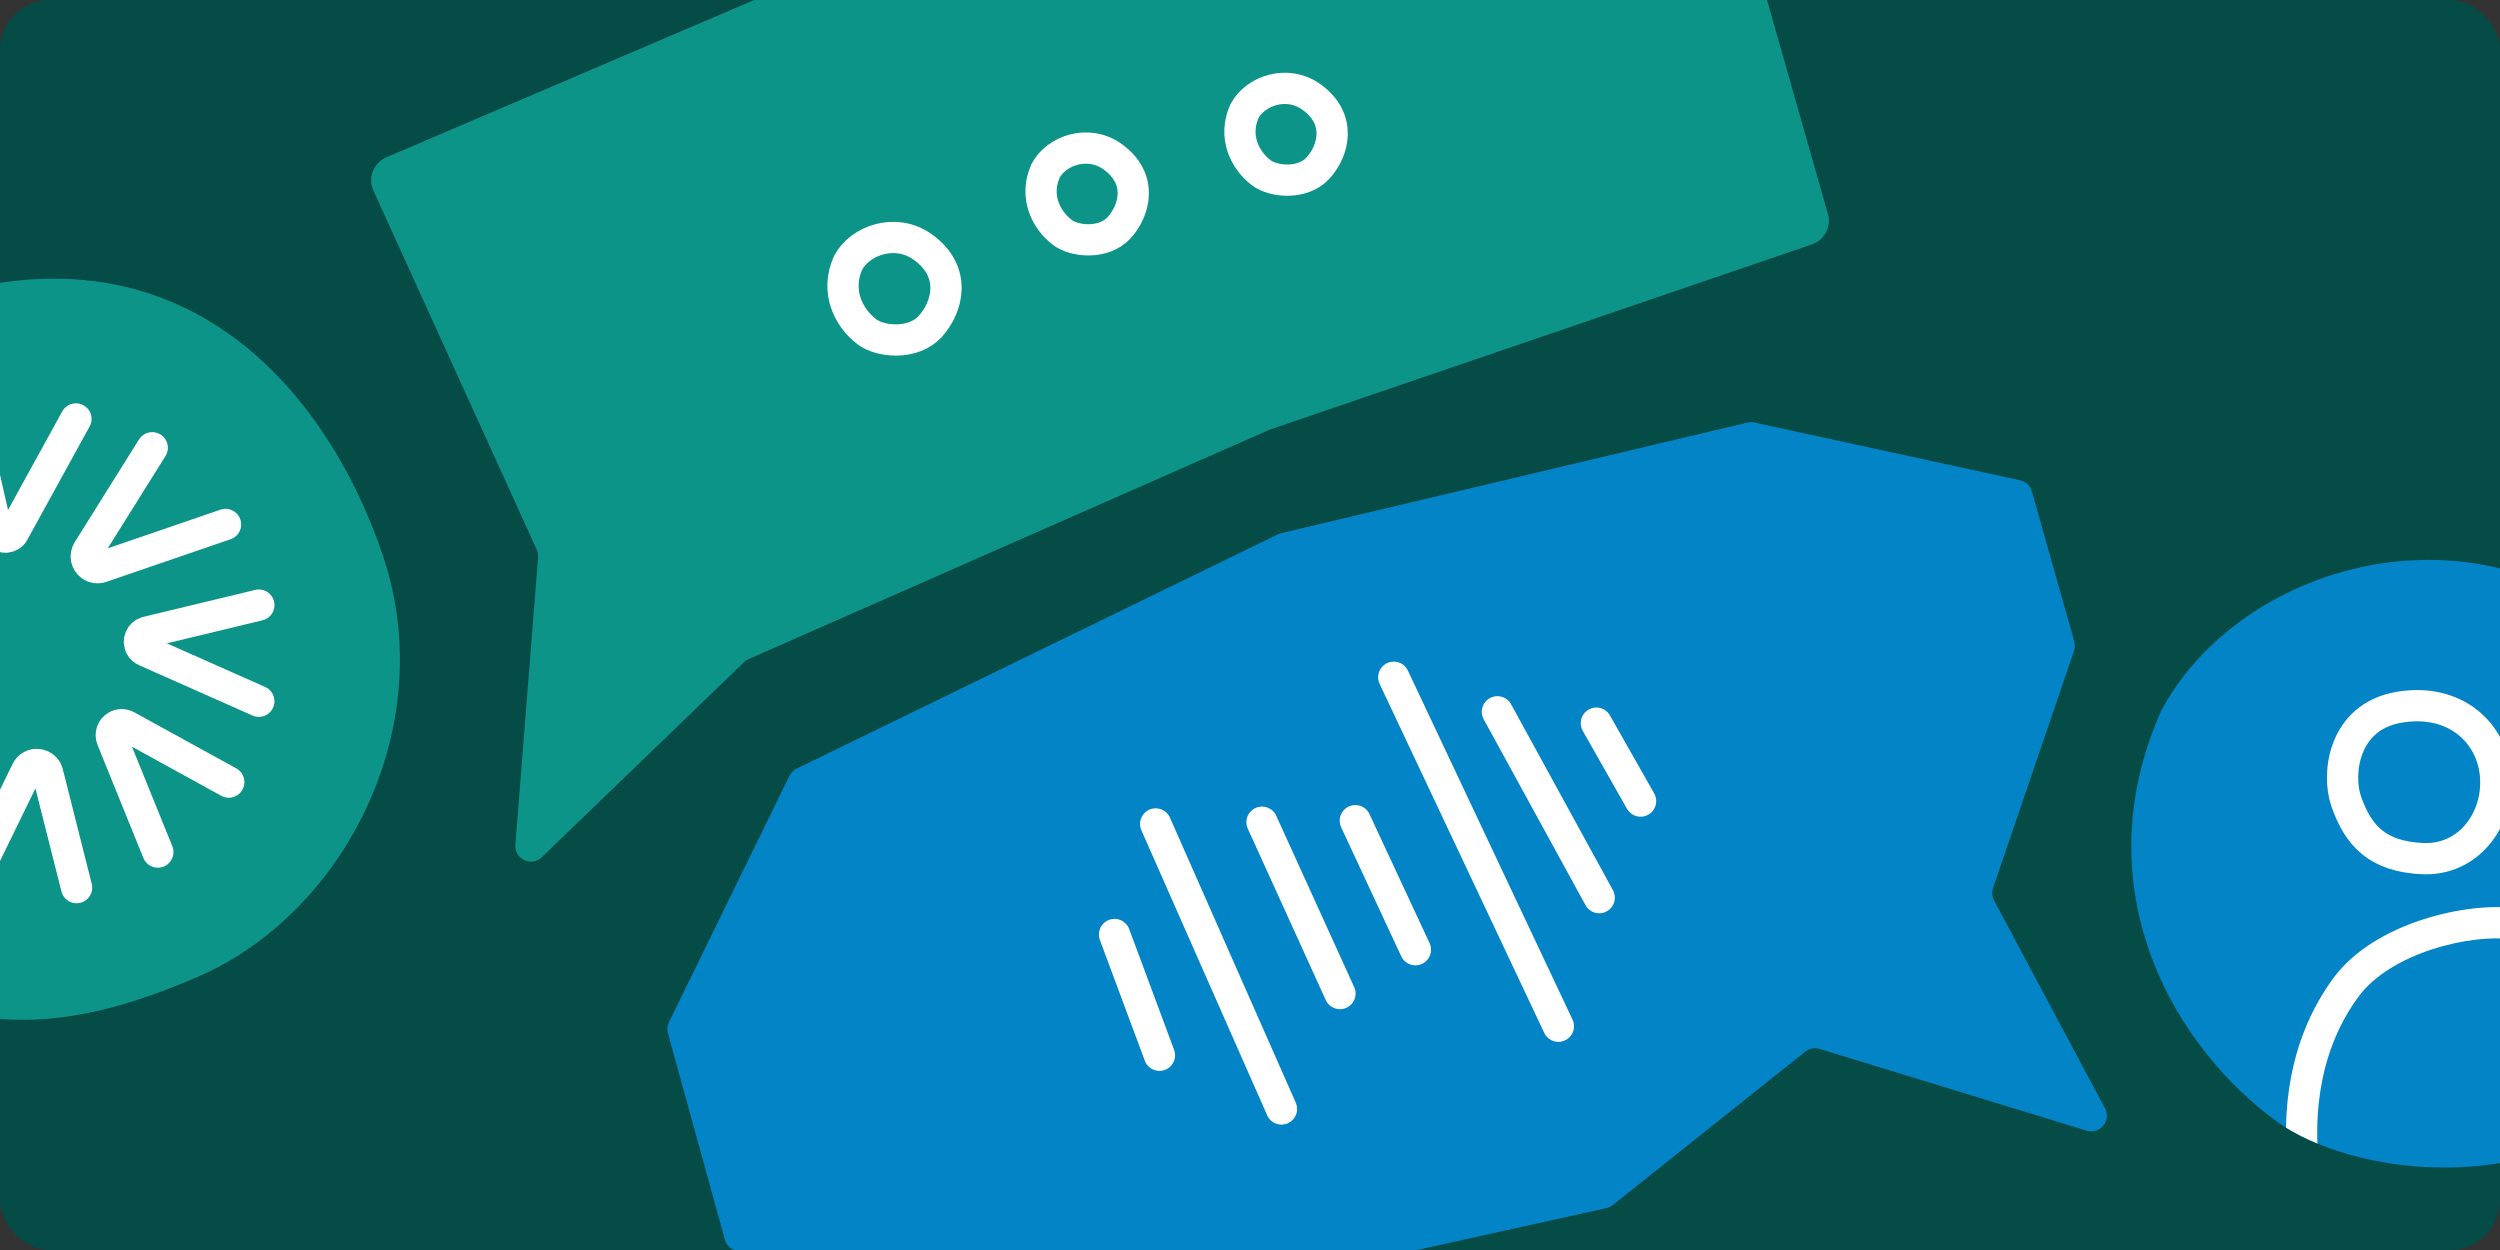 <svg width="800" height="400" viewBox="0 0 800 400" fill="none" xmlns="http://www.w3.org/2000/svg">
<rect x="0" y="0" width="800" height="400" fill="#333333" stroke="none"/>
<g clip-path="url(#clip0_5714_9721)">
<rect width="800" height="400" rx="16" fill="#054C47"/>
<path d="M584.921 68.445L544.68 -72.969C543.971 -75.46 541.477 -76.998 538.933 -76.512L325.071 -35.665C324.719 -35.598 324.374 -35.492 324.044 -35.351L123.641 50.343C119.513 52.109 117.645 56.925 119.504 61.011L171.756 175.885C172.106 176.657 172.256 177.505 172.189 178.349L164.922 270.315C164.56 274.903 170.065 277.503 173.378 274.307L238.108 211.869C238.532 211.459 239.026 211.129 239.565 210.891L406.25 137.5L579.813 78.205C583.841 76.829 586.086 72.54 584.921 68.445Z" fill="#0D9488"/>
<path d="M667.725 361.81L582.269 335.645C580.692 335.162 578.978 335.488 577.689 336.516L516.071 385.622C515.476 386.097 514.779 386.429 514.036 386.594L341.287 424.845C340.549 425.009 339.784 425.003 339.049 424.828L235.633 400.239C233.858 399.817 232.454 398.462 231.969 396.704L213.745 330.622C213.421 329.446 213.538 328.191 214.074 327.096L252.634 248.251C253.124 247.25 253.935 246.441 254.938 245.953L408.905 171.002C409.236 170.841 409.582 170.717 409.94 170.633L559.172 135.229C559.9 135.057 560.657 135.05 561.388 135.208L646.44 153.69C648.245 154.083 649.687 155.439 650.19 157.216L663.773 205.274C664.049 206.251 664.021 207.289 663.693 208.25L637.774 284.159C637.326 285.47 637.442 286.907 638.094 288.129L673.601 354.676C675.7 358.61 671.989 363.116 667.725 361.81Z" fill="#0284C7"/>
<path d="M-45.13 104.807C-123.167 141.457 -121.917 214.069 -104.83 250.268C-39.419 343.491 16.337 332.797 63.182 312.627C110.027 292.456 140.961 232.902 122.607 178.025C104.254 123.148 52.417 58.995 -45.13 104.807Z" fill="#0D9488"/>
<path d="M-60.043 247.31L-24.496 232.371C-22.654 231.596 -20.527 231.994 -19.089 233.381L-18.797 233.662C-17.097 235.301 -16.775 237.906 -18.025 239.909L-36.928 270.204M-60.963 162.951L-26.702 183.134C-24.983 184.147 -22.769 183.581 -21.746 181.868V181.868C-21.143 180.86 -21.067 179.622 -21.54 178.546L-38.262 140.563" stroke="white" stroke-width="10" stroke-linecap="round"/>
<path d="M-9.373 133.279L-1.095 169.614C-0.656 171.538 1.521 172.486 3.228 171.496V171.496C3.689 171.229 4.068 170.841 4.325 170.374L24.298 134.06M48.714 143.282L28.147 176.146C27.141 177.754 27.552 179.866 29.088 180.98V180.98C30.038 181.668 31.265 181.852 32.375 181.471L72.17 167.825M82.826 193.636L47.047 202.255C44.969 202.755 43.959 205.116 45.031 206.965V206.965C45.369 207.548 45.883 208.01 46.499 208.283L82.819 224.398M73.21 250.269L40.551 232.313C39.525 231.749 38.279 231.764 37.266 232.351V232.351C35.825 233.186 35.219 234.954 35.845 236.497L50.508 272.657M24.504 284.04L15.245 247.331C14.662 245.018 12.027 243.906 9.963 245.102V245.102C9.346 245.46 8.85 245.993 8.537 246.634L-9.821 284.254" stroke="white" stroke-width="10" stroke-linecap="round"/>
<path d="M832.987 197.05C782.323 160.922 714.823 183.843 691.637 227.376C667.689 280.811 691.845 331.048 727.281 357.956C753.141 377.593 815.39 383.485 847.851 347.452C880.312 311.42 899.087 244.184 832.987 197.05Z" fill="#0284C7"/>
<path d="M295.23 79.009C286.681 72.913 275.29 76.781 271.378 84.127C267.336 93.144 271.413 101.621 277.392 106.162C281.756 109.476 292.261 110.47 297.739 104.39C303.217 98.309 306.385 86.963 295.23 79.009Z" stroke="white" stroke-width="10"/>
<path d="M355.939 50.078C348.285 44.621 338.088 48.083 334.586 54.66C330.968 62.732 334.617 70.321 339.97 74.386C343.877 77.352 353.28 78.243 358.184 72.799C363.088 67.356 365.924 57.199 355.939 50.078Z" stroke="white" stroke-width="10"/>
<path d="M419.585 30.979C411.932 25.521 401.735 28.984 398.232 35.56C394.614 43.632 398.263 51.221 403.617 55.286C407.523 58.252 416.927 59.143 421.831 53.699C426.734 48.256 429.571 38.099 419.585 30.979Z" stroke="white" stroke-width="10"/>
<path d="M767.741 226.316C749.686 229.378 747.806 247.783 750.753 256.326C754.676 267.697 760.981 274.117 775.296 274.757C789.611 275.396 799.338 262.731 798.627 248.971C797.894 234.776 785.796 223.254 767.741 226.316Z" stroke="white" stroke-width="10"/>
<path fill-rule="evenodd" clip-rule="evenodd" d="M857.97 334.493C850.897 319.457 842.838 309.591 834.76 303.08C822.733 293.386 811.206 291.589 804.525 290.644C797.152 289.601 786.057 290.765 775.344 294.228C764.635 297.689 753.395 303.74 746.499 313.237C740.538 321.445 731.893 336.723 731.526 360.861C734.552 362.728 737.927 364.435 741.579 365.951C740.698 341.139 749.325 326.363 754.59 319.113C759.735 312.028 768.711 306.881 778.419 303.743C788.123 300.607 797.648 299.771 803.124 300.545C809.292 301.418 818.606 302.904 828.485 310.866C835.936 316.872 844.012 326.821 851.111 343.666C853.501 340.771 855.797 337.706 857.97 334.493Z" fill="white"/>
<path d="M369.813 263.662L410.07 354.876M403.842 263.105L428.789 317.94M433.698 262.616L452.927 303.905M446.003 216.719L498.678 328.391M479.166 227.771L511.747 287.255M510.833 231.41L524.984 256.348M356.649 299.043L371.024 337.683" stroke="white" stroke-width="10" stroke-linecap="round"/>
</g>
<defs>
<clipPath id="clip0_5714_9721">
<rect width="800" height="400" rx="16" fill="white"/>
</clipPath>
</defs>
</svg>
